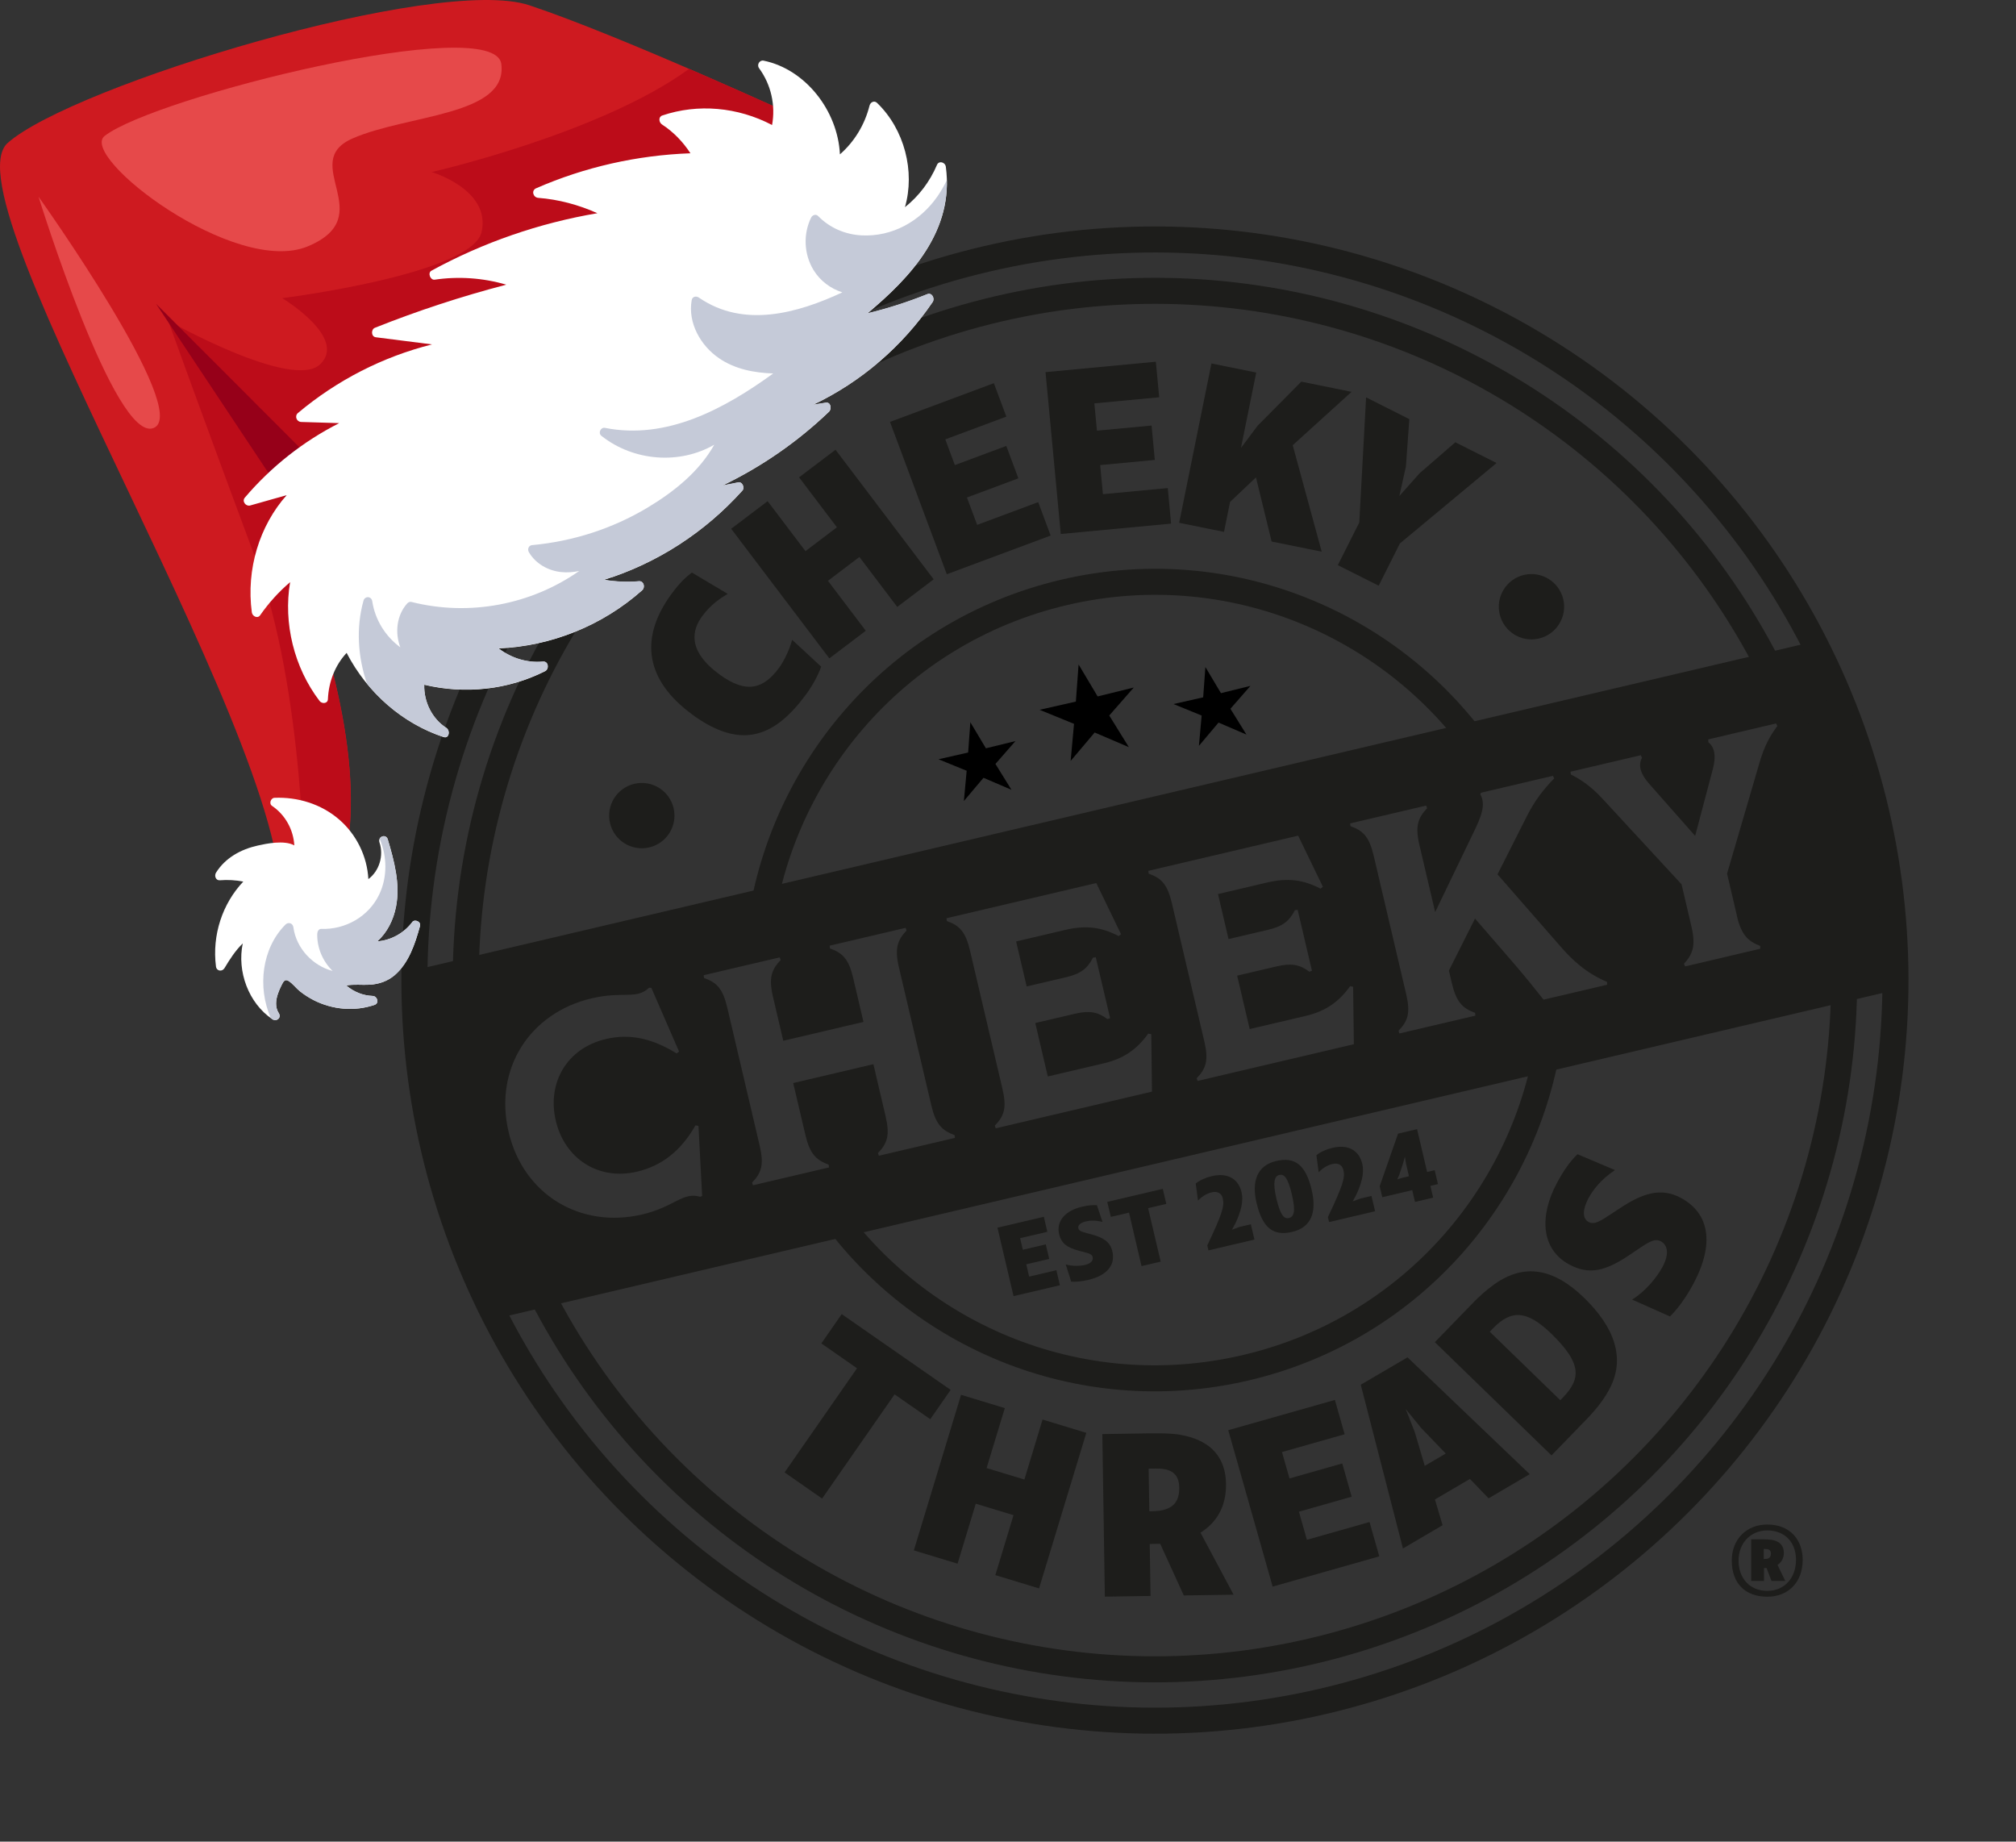 <svg viewBox="0 0 449.2 410.3" xmlns:xlink="http://www.w3.org/1999/xlink" version="1.1" xmlns="http://www.w3.org/2000/svg" id="Layer_1">
  
  <rect x="0" y="0" width="449.2" height="410.3" fill="#333333" stroke="none"/>
  
  <defs>
    <style>
      .st0 {
        fill: #ce1a20;
      }

      .st1 {
        clip-path: url(#clippath-6);
      }

      .st2 {
        clip-path: url(#clippath-4);
      }

      .st3 {
        fill: #e6494a;
      }

      .st4 {
        fill: #fff;
      }

      .st5, .st6 {
        fill: none;
      }

      .st7 {
        clip-path: url(#clippath-5);
      }

      .st8 {
        fill: #c5cad8;
      }

      .st9 {
        fill: #1d1d1b;
      }

      .st6 {
        stroke: #1d1d1b;
        stroke-miterlimit: 10;
        stroke-width: 5.8px;
      }

      .st10 {
        fill: #960019;
      }

      .st11 {
        clip-path: url(#clippath);
      }

      .st12 {
        fill: #bc0c19;
      }
    </style>
    <clipPath id="clippath">
      <rect height="383.8" width="383.8" y="26.46" x="65.44" class="st5"></rect>
    </clipPath>
    <clipPath id="clippath-1">
      <rect height="383.8" width="383.8" y="26.46" x="65.44" class="st5"></rect>
    </clipPath>
    <clipPath id="clippath-2">
      <rect height="383" width="383" y="26.86" x="65.84" class="st5"></rect>
    </clipPath>
    <clipPath id="clippath-4">
      <rect height="383.8" width="383.8" y="26.46" x="65.44" class="st5"></rect>
    </clipPath>
    <clipPath id="clippath-5">
      <path d="M219.63,57.73c-88.71,20.83-143.75,109.63-122.92,198.34,20.83,88.71,109.63,143.75,198.34,122.92,88.71-20.83,143.75-109.63,122.92-198.34-17.85-76.03-85.63-127.32-160.49-127.32-12.49,0-25.17,1.43-37.85,4.4" class="st5"></path>
    </clipPath>
    <clipPath id="clippath-6">
      <rect height="383.8" width="383.8" y="26.46" x="65.44" class="st5"></rect>
    </clipPath>
  </defs>
  <g class="st11">
    <g class="st2">
      <path d="M345.47,228.68c-4.22,36.05-30.48,67.27-67.86,76.04-37.34,8.77-74.72-7.47-94.56-37.82" class="st6"></path>
      <path d="M169.05,209.42c3.71-36.63,30.16-68.54,68.01-77.43,38.75-9.1,77.54,8.73,96.73,41.32" class="st6"></path>
    </g>
    <g class="st7">
      <path d="M422.32,138.68L74.14,220.42l18.22,77.62,348.18-81.75-18.22-77.62ZM155.99,266.63c-3.89-1.13-5.73,2.26-12.88,3.94-13.76,3.23-26.5-4.36-29.79-18.4-3.3-14.04,4.73-26.51,18.49-29.74,7.15-1.68,9.9.36,12.82-2.37l.5.02,6.18,14.21-.54.41c-5.57-3.42-10.51-4.45-15.77-3.21-8.77,2.06-13.13,9.85-11.16,18.21,1.96,8.36,9.4,13.38,18.1,11.34,5.33-1.25,9.7-4.46,13.02-10.32l.67.13.82,15.61-.46.18ZM195.83,257.49l-.21-.59c2.12-2.19,2.69-4.02,1.7-8.23l-2.71-11.57-17.87,4.2,2.72,11.57c.99,4.21,2.38,5.58,5.18,6.61l.07.62-16.93,3.97-.21-.59c2.12-2.19,2.69-4.02,1.7-8.23l-7.22-30.75c-.99-4.21-2.31-5.59-5.18-6.61l-.07-.62,16.93-3.97.21.59c-2.05,2.17-2.69,4.02-1.7,8.23l2.29,9.76,17.87-4.2-2.29-9.76c-.99-4.21-2.31-5.59-5.18-6.61l-.07-.62,16.93-3.97.21.59c-2.05,2.17-2.69,4.02-1.7,8.23l7.22,30.75c.99,4.21,2.38,5.58,5.18,6.61l.07.62-16.93,3.97ZM221.87,251.38l-.21-.59c2.12-2.19,2.69-4.02,1.7-8.23l-7.22-30.75c-.99-4.21-2.31-5.6-5.18-6.61l-.07-.62,33.38-7.84,5.52,11.4-.54.41c-3.9-2.05-7.4-2.42-11.85-1.38l-10.99,2.58,2.35,10.03,8.83-2.07c3.24-.76,4.73-1.96,5.95-4.36l.62-.08,3.19,13.57-.59.21c-2.16-1.61-4.01-1.95-7.25-1.19l-8.83,2.07,2.79,11.9,12.41-2.91c4.38-1.03,7.34-2.99,9.97-6.64l.67.13.16,12.8-34.8,8.17ZM266.85,240.82l-.21-.59c2.12-2.19,2.69-4.02,1.7-8.23l-7.22-30.75c-.99-4.21-2.31-5.59-5.18-6.61l-.07-.62,33.38-7.84,5.52,11.4-.54.41c-3.9-2.05-7.4-2.42-11.85-1.38l-10.99,2.58,2.35,10.03,8.83-2.07c3.24-.76,4.73-1.96,5.95-4.36l.62-.08,3.19,13.57-.59.21c-2.16-1.61-4.01-1.95-7.25-1.19l-8.83,2.07,2.79,11.9,12.41-2.91c4.38-1.03,7.34-2.99,9.97-6.64l.67.13.16,12.8-34.8,8.17ZM343.93,222.72c-2.22-2.79-3.73-4.7-6.39-7.81l-8.88-10.26-5.82,11.59.66,2.81c.99,4.21,2.38,5.58,5.18,6.61l.07.62-16.93,3.97-.21-.59c2.12-2.19,2.69-4.02,1.7-8.23l-7.22-30.75c-.99-4.21-2.31-5.6-5.18-6.61l-.07-.62,16.93-3.97.21.59c-2.05,2.17-2.69,4.02-1.7,8.23l3.5,14.91,8.47-17.58c1.88-3.83,2.84-6.38,1.6-8.63l.12-.38,16.05-3.77.28.57c-2.24,2.29-4.38,4.98-6.12,8.49l-6.51,12.89,13.91,15.92c2.83,3.28,5.83,6.04,10.5,8.05v.63s-14.15,3.32-14.15,3.32ZM387.01,204.07c.99,4.21,2.46,5.63,5.2,6.68v.63s-16.72,3.93-16.72,3.93l-.28-.57c1.98-2.16,2.67-4.08,1.68-8.29l-2.21-9.43-17.46-18.9c-2.77-3.02-4.95-4.41-7.21-5.57l-.07-.62,15.65-3.67.28.57c-.9,1.62-.38,3.55,1.57,5.77l10.27,11.63,3.96-14.97c.75-2.86.36-4.81-1.03-5.9v-.63s15.1-3.55,15.1-3.55l.28.57c-1.51,2.05-2.84,4.26-3.98,8.2l-7.22,24.69,2.21,9.43Z" class="st9"></path>
    </g>
    <g class="st1">
      <circle transform="translate(-79.03 245.92) rotate(-45)" r="165" cy="218.36" cx="257.34" class="st6"></circle>
      <circle transform="translate(-79.03 245.92) rotate(-45)" r="153.56" cy="218.36" cx="257.34" class="st6"></circle>
      <path d="M154.21,159.16c-10.06-7.38-12.08-16.63-4.58-26.85,1.85-2.52,3.29-3.81,4.53-4.75l7.98,4.75c-1.56.95-3.7,2.27-5.7,5-2.23,3.04-3.38,7.63,3.87,12.95,6.05,4.44,9.87,3.18,13.31-1.51.74-1,2.16-3.53,2.89-6.2l6.46,5.98c-.59,1.73-1.88,4.16-3.27,6.05-6.64,9.05-14.04,13-25.49,4.59" class="st9"></path>
      <polygon points="178.05 106.35 186.17 100.2 208.04 129.07 199.92 135.22 191.49 124.09 184.48 129.4 192.91 140.53 184.79 146.68 162.92 117.81 171.04 111.66 179.47 122.79 186.48 117.48 178.05 106.35" class="st9"></polygon>
      <polygon points="224.23 92.82 210.63 97.89 212.76 103.62 224.22 99.35 226.91 106.57 215.45 110.84 217.73 116.94 231.33 111.87 234.1 119.32 210.96 127.94 198.31 94 221.45 85.37 224.23 92.82" class="st9"></polygon>
      <polygon points="258.29 88.51 243.84 89.87 244.42 95.95 256.59 94.81 257.31 102.47 245.14 103.62 245.75 110.1 260.2 108.74 260.94 116.66 236.36 118.97 232.96 82.91 257.54 80.59 258.29 88.51" class="st9"></polygon>
      <polygon points="283.34 120.65 279.85 106.36 274.08 111.83 272.73 118.5 262.74 116.48 269.93 80.98 279.91 83 276.51 99.8 280.2 94.87 289.95 85.03 301.15 87.3 288.04 99.19 294.5 122.91 283.34 120.65" class="st9"></polygon>
      <polygon points="333.46 103.16 311.92 121.08 307.19 130.49 298.09 125.91 302.87 116.41 304.39 88.53 314.02 93.38 313.26 103.95 311.8 110.51 316.28 105.47 324.27 98.54 333.46 103.16" class="st9"></polygon>
      <polygon points="174.82 328.05 190.96 304.84 183.01 299.31 187.55 292.78 211.82 309.66 207.28 316.19 199.33 310.66 183.18 333.87 174.82 328.05" class="st9"></polygon>
      <polygon points="232.3 316.27 242.05 319.23 231.52 353.89 221.78 350.93 225.83 337.57 217.42 335.02 213.36 348.38 203.62 345.42 214.14 310.76 223.89 313.72 219.83 327.08 228.25 329.63 232.3 316.27" class="st9"></polygon>
      <path d="M274.85,355.29l-11.08.17-5.25-11.5h-.7s-1.64.04-1.64.04l.18,11.57-10.18.16-.56-36.22,9.54-.15c3.18-.05,5.96-.04,7.91.32,7.18,1.28,10.02,5.46,10.11,10.87.08,5.27-2.25,8.78-5.69,10.92l7.37,13.8ZM256.08,336.7h.55c3.28-.06,6.2-.9,6.13-5.27-.05-3.53-2.35-4.29-5.33-4.24l-1.49.02.15,9.49Z" class="st9"></path>
      <polygon points="299.61 319.55 285.65 323.51 287.32 329.39 299.08 326.05 301.18 333.46 289.42 336.8 291.2 343.06 305.16 339.1 307.33 346.75 283.57 353.49 273.68 318.64 297.44 311.9 299.61 319.55" class="st9"></polygon>
      <path d="M331.67,333.81l-4.14-4.31-7.8,4.57,1.7,5.74-8.83,5.18-9.4-36.48,10.42-6.1,27.23,26.03-9.17,5.38ZM317.47,326.58l4.67-2.74-5.46-5.67-3.47-4.25,2.01,5.1,2.24,7.56Z" class="st9"></path>
      <path d="M352.94,289.12c6.88,6.68,9.2,13.5,5.78,20.15-1.16,2.27-2.85,4.5-5.2,6.93l-7.82,8.06-25.99-25.23,8.65-8.91c1.21-1.25,2.7-2.64,4.68-4.04,6.61-4.67,13.16-3.5,19.9,3.04M348.18,311.43c4.19-4.31,4.24-7.72-2.53-14.3-5.56-5.4-9.04-5.24-12.98-1.18l-.73.75,15.72,15.26.52-.53Z" class="st9"></path>
      <path d="M372.12,293.31l-8.47-3.77c2.92-1.76,5.53-4.93,6.77-7.25,1.51-2.8,1.26-4.85-.36-5.73-1.31-.71-2.56.04-5.33,1.93l-1.77,1.19c-5.19,3.47-8.83,4.45-13.29,2.05-6.35-3.41-6.68-10.87-2.77-18.14,1.55-2.89,2.92-4.8,4.59-6.44l8.36,3.54c-3.15,2.08-4.93,4.45-5.9,6.25-1.25,2.32-1.51,4.49.02,5.31,1.27.68,2.56-.15,5.19-1.89l1.84-1.21c4.9-3.23,9.01-4.69,13.52-2.27,6.35,3.41,7.61,10.19,2.74,19.25-1.67,3.11-3.61,5.67-5.15,7.16" class="st9"></path>
      <polygon points="233.37 274.44 227.3 275.86 227.91 278.44 233.02 277.24 233.78 280.48 228.67 281.68 229.31 284.42 235.38 283 236.16 286.35 225.84 288.77 222.25 273.52 232.58 271.09 233.37 274.44" class="st9"></polygon>
      <path d="M238.67,285.52l-1.2-3.82c1.4.44,3.16.38,4.26.13,1.33-.31,1.92-.98,1.74-1.75-.15-.63-.74-.82-2.14-1.18l-.89-.23c-2.6-.69-3.95-1.59-4.45-3.72-.71-3.03,1.59-5.28,5.04-6.08,1.37-.32,2.38-.43,3.38-.35l1.25,3.73c-1.57-.43-2.84-.33-3.69-.13-1.1.26-1.87.79-1.7,1.53.14.61.78.79,2.09,1.14l.91.25c2.44.66,4.08,1.58,4.58,3.74.71,3.03-1.11,5.38-5.41,6.39-1.48.35-2.85.45-3.77.38" class="st9"></path>
      <polygon points="254.35 282.08 251.56 270.17 247.51 271.12 246.72 267.77 259.09 264.87 259.87 268.22 255.82 269.17 258.62 281.08 254.35 282.08" class="st9"></polygon>
      <path d="M276.17,273.36l2.54-.6.8,3.41-10.25,2.41-.26-1.11c3.36-7.06,3.86-8.79,3.45-10.5-.26-1.09-1.15-1.63-2.42-1.33-.98.23-2.02.74-3.1,1.85l-.5-3.81c.9-.74,2.19-1.31,3.58-1.64,3.53-.83,5.93.59,6.64,3.61.46,1.97-.17,4.32-1.32,6.78l-.82,1.54,1.66-.61Z" class="st9"></path>
      <path d="M279.98,268c-1.14-4.83.13-8.33,4.37-9.33,4.18-.98,6.59.81,7.93,6.49,1.17,5-.17,8.32-4.35,9.3-4.2.99-6.62-.83-7.94-6.46M287.87,266.19c-.92-3.93-1.77-4.66-2.83-4.41-1.06.25-1.49,1.59-.65,5.19.96,4.1,1.85,4.62,2.79,4.4,1.12-.26,1.57-1.43.69-5.17" class="st9"></path>
      <path d="M303.05,267.05l2.54-.6.8,3.41-10.25,2.41-.26-1.11c3.36-7.06,3.86-8.79,3.45-10.5-.26-1.09-1.15-1.63-2.42-1.33-.98.23-2.02.74-3.09,1.85l-.5-3.81c.9-.74,2.19-1.31,3.59-1.64,3.53-.83,5.93.59,6.64,3.61.46,1.97-.17,4.32-1.32,6.78l-.82,1.54,1.66-.61Z" class="st9"></path>
      <path d="M319.67,260.71l.73,3.1-1.68.4.61,2.62-4.05.95-.61-2.62-6.67,1.57-.58-2.45,4.09-11.71,4.24-1,2.24,9.54,1.68-.4ZM312.34,262.44l1.6-.38-.66-2.83-.25-1.53-.41,1.51-.82,2.47-.45,1.06,1-.3Z" class="st9"></path>
      <path d="M150.09,180.05c.92,3.91-1.51,7.83-5.42,8.75-3.91.92-7.83-1.51-8.75-5.42-.92-3.91,1.51-7.83,5.42-8.75,3.91-.92,7.83,1.51,8.75,5.42" class="st9"></path>
      <path d="M348.32,133.51c.92,3.91-1.51,7.83-5.42,8.75-3.91.92-7.83-1.51-8.75-5.42-.92-3.91,1.51-7.83,5.42-8.75,3.91-.92,7.83,1.51,8.75,5.42" class="st9"></path>
      <polygon points="244.57 155.16 240.33 148.04 239.72 156.31 231.64 158.14 239.31 161.27 238.56 169.53 243.91 163.2 251.53 166.46 247.16 159.41 252.62 153.18 244.57 155.16"></polygon>
      <polygon points="219.68 166.72 216.21 160.91 215.72 167.66 209.11 169.16 215.39 171.72 214.77 178.46 219.14 173.29 225.37 175.96 221.8 170.2 226.26 165.11 219.68 166.72"></polygon>
      <polygon points="278.62 152.81 272.05 154.43 268.58 148.61 268.09 155.36 261.48 156.86 267.75 159.42 267.14 166.17 271.51 160.99 277.73 163.66 274.16 157.91 278.62 152.81"></polygon>
      <path d="M401.67,347.52c0,4.93-3.14,8.22-7.9,8.22s-7.9-2.84-7.9-8.05c0-4.72,3.24-8.03,7.9-8.03,5.27,0,7.9,3.59,7.9,7.86M400.18,347.52c0-3.91-2.5-6.55-6.4-6.55-3.63,0-6.4,2.73-6.4,6.72s2.56,6.75,6.4,6.75,6.4-2.9,6.4-6.92M396.06,348.65l1.73,3.57h-3.07l-1.11-2.88h-.56v2.88h-2.86v-9.27h2.52c.85,0,1.6.04,2.11.13,1.9.32,2.65,1.47,2.65,2.86,0,1.3-.58,2.18-1.41,2.71M393.03,347.35c.79,0,1.56-.13,1.56-1.22,0-.87-.6-1.02-1.26-1.02h-.34v2.24h.04Z" class="st9"></path>
    </g>
  </g>
  <g>
    <path d="M179.55,26.93S138.51,7.99,117.93,1.17C97.36-5.65,16.13,19.07,1.71,31.85c-14.42,12.78,67.54,139.93,60.45,172.85,1.77-.02,9.77.82,9.77.82,10.24-18.72,6.73-43.56-2.14-70.79L179.55,26.93Z" class="st0"></path>
    <path d="M153.55,15.34c-19.76,14.43-57.36,22.99-57.36,22.99,0,0,13.25,3.91,11.12,13.35-2.13,9.44-44.42,14.75-44.42,14.75,0,0,14.61,8.79,8.46,14.72-6.15,5.93-33.88-9.7-33.88-9.7,0,0,8.03,22.31,19.31,52.55,11.28,30.23,11.05,74.53,11.22,76.12l2.84.22,1.46,4.45c9.75-18.64,6.23-43.18-2.53-70.05L179.55,26.93s-11.85-5.47-26-11.58Z" class="st12"></path>
    <polygon points="34.76 67.67 78.67 111.62 70.36 121.25 34.76 67.67" class="st10"></polygon>
    <path d="M23.33,30.27c-5.92,4.61,29.05,31.38,45.27,24.61,16.21-6.77-2.29-18.7,9.99-24.05,12.28-5.35,34.6-5.02,33.11-16.57-1.49-11.55-77.27,7.36-88.36,16.01Z" class="st3"></path>
    <path d="M91.85,205.45c-1.92,2.52-4.75,4.04-7.79,4.29,2.2-1.96,3.61-4.77,4.19-7.79.96-4.99-.42-10.17-1.86-14.98-.43-1.26-2.23-.6-1.85.67,1.03,3.02-.06,6.43-2.46,8.22-.27-5.06-2.63-9.9-6.47-13.24-4.03-3.51-9.33-5.09-14.46-4.87-.79.03-1.29,1.29-.53,1.8,2.96,2,4.76,5.32,4.96,8.8-2.23-1.24-6.29-.38-8.13.03-3.71.82-7.23,2.7-9.32,6.05-.43.69-.06,1.77.86,1.69,1.76-.14,3.5-.04,5.22.29-4.65,4.91-6.98,11.9-6.09,18.91.14,1.09,1.39,1.21,1.89.39,1.19-1.98,2.45-3.95,4.08-5.52-1.3,6.21,1.26,13.3,6.6,16.89.91.61,2.09-.31,1.42-1.36-.86-1.35-.66-2.94-.17-4.36.22-.66.51-1.3.82-1.91.37-.72.69-1.41,1.54-.89.92.56,1.66,1.6,2.51,2.28.94.75,1.96,1.4,3.01,1.95,4.26,2.19,9.21,2.6,13.64,1.09,1.11-.38.62-1.96-.44-1.99-2.14-.07-4.21-.91-5.87-2.33,1.69-.32,3.54-.07,5.22-.17,2.05-.12,3.99-.78,5.56-2.12,3.15-2.7,4.56-6.98,5.65-10.95.28-1-1.17-1.62-1.75-.87Z" class="st4"></path>
    <path d="M208.79,36.7c-1.61,3.79-4.06,7-7.15,9.46,2.3-7.96-.11-17.37-6.22-23.24-.64-.61-1.48-.14-1.67.6-1.08,4.31-3.41,8.08-6.6,10.87-.48-9.77-7.72-18.99-17.02-20.88-.86-.18-1.57.89-1,1.68,2.7,3.69,3.7,8.28,2.9,12.66-7.67-4.02-16.54-4.8-24.46-2.12-.91.31-.78,1.54-.05,2.01,2.53,1.65,4.65,3.84,6.32,6.41-11.88.43-23.56,3.06-34.39,7.8-1.12.49-.67,2.04.48,2.13,4.52.35,8.97,1.54,13.18,3.42-12.96,2.2-25.43,6.5-36.98,12.81-.89.48-.25,2.14.72,2,5.3-.78,10.73-.41,15.96,1.11-9.95,2.6-19.73,5.8-29.28,9.61-.88.35-.87,1.97.21,2.11,4.17.53,8.35,1.06,12.52,1.59-10.94,2.74-21.16,7.97-29.87,15.28-.81.68-.31,1.97.72,2,2.82.09,5.65.17,8.47.26-7.98,4.05-15.12,9.66-21.03,16.6-.71.84.26,2.01,1.18,1.75,2.71-.77,5.43-1.53,8.14-2.3-6.06,6.82-9.05,16.5-7.76,26.11.12.89,1.29,1.45,1.84.66,1.93-2.77,4.17-5.24,6.69-7.39-1.54,9.12.87,19.02,6.57,26.48.51.67,1.81.62,1.85-.39.17-3.93,1.62-7.59,4.17-10.33,4.63,8.92,12.45,15.73,21.62,18.76,1.21.4,1.53-1.44.58-2.05-3.17-2.03-5.03-5.84-4.9-9.61,9.13,2.17,18.69,1.13,26.92-3.02.96-.48.78-2.24-.48-2.13-3.53.33-7.01-.75-9.89-2.94,11.79-.51,23.14-5.08,32.01-12.96.72-.64.37-2.09-.72-2-2.59.23-5.18.11-7.75-.33,11.78-3.68,22.43-10.56,30.81-19.89.56-.62-.04-1.98-.91-1.81-1.18.23-2.36.46-3.54.7,8.67-4.17,16.7-9.71,23.74-16.45.64-.62.41-2.18-.72-2-.94.15-1.87.3-2.81.45,10.6-5.04,19.85-12.93,26.62-22.88.55-.81-.18-2.16-1.18-1.75-4.35,1.75-8.81,3.18-13.36,4.28,9.63-8.06,19.39-18.38,17.48-32.66-.14-1.06-1.55-1.44-1.98-.43Z" class="st4"></path>
    <path d="M210.99,40.11c-.61,1.25-1.29,2.46-2.08,3.6-3.87,5.6-10.1,9.08-16.93,8.73-3.62-.19-7.07-1.63-9.7-4.32-.48-.49-1.26-.21-1.53.33-1.81,3.63-1.65,8.18.53,11.73,1.49,2.43,3.82,4.13,6.41,4.96-9.95,4.63-21.98,8.05-31.97,1.16-.61-.42-1.46-.24-1.6.58-.89,5.07,1.98,10.11,6.07,12.92,3.6,2.47,7.87,3.26,12.09,3.41-10.83,7.85-23.72,14.86-37.48,12.12-.94-.19-1.61,1.14-.79,1.78,7.24,5.72,17.48,6.4,25.14,1.97-3.41,6.07-9.08,10.55-14.89,14.03-7.81,4.68-16.62,7.5-25.69,8.34-.79.07-1.11.93-.71,1.6,1.53,2.59,4.31,4.09,7.14,4.4,1.38.15,2.74.04,4.06-.24-10.72,7.52-24.47,10.16-37.39,6.9-.36-.09-.7.08-.94.34-2.34,2.61-2.78,6.5-1.53,9.77-3.28-2.4-5.62-6.09-6.25-10.24-.18-1.2-1.66-1.24-1.96-.14-1.68,6.03-1.26,12.52.78,18.47,4.52,5.51,10.44,9.69,17.08,11.88,1.21.4,1.53-1.44.58-2.05-3.17-2.03-5.03-5.84-4.9-9.61,9.13,2.17,18.69,1.13,26.92-3.02.96-.48.78-2.24-.48-2.13-3.53.33-7.01-.75-9.89-2.94,11.79-.51,23.14-5.08,32.01-12.96.72-.64.37-2.09-.72-2-2.59.23-5.18.11-7.75-.33,11.78-3.68,22.43-10.56,30.81-19.89.56-.62-.04-1.98-.91-1.81-1.18.23-2.36.46-3.54.7,8.67-4.17,16.7-9.71,23.74-16.45.64-.62.41-2.18-.72-2-.94.15-1.87.3-2.81.45,10.6-5.04,19.85-12.93,26.62-22.88.55-.81-.18-2.16-1.18-1.75-4.35,1.75-8.81,3.18-13.36,4.28,8.94-7.49,17.99-16.93,17.71-29.68Z" class="st8"></path>
    <path d="M91.85,205.45c-1.92,2.52-4.75,4.04-7.79,4.29,2.2-1.96,3.61-4.77,4.19-7.79.96-4.99-.42-10.17-1.86-14.98-.33-.97-1.46-.8-1.8-.1,1.69,3.95,1.75,8.56-.09,12.41-2.36,4.95-7.58,7.87-12.91,7.67-.58-.02-.88.58-.9,1.09-.09,3.11,1.24,6.16,3.43,8.29-4.37-1.14-8.11-5-8.75-9.74-.13-.95-1.15-1.21-1.75-.61-5.28,5.28-6.3,13.92-3.29,20.83.12.09.24.18.36.27.91.61,2.09-.31,1.42-1.36-.86-1.35-.66-2.94-.17-4.36.22-.66.51-1.3.82-1.91.37-.72.69-1.41,1.54-.89.92.56,1.66,1.6,2.51,2.28.94.75,1.96,1.4,3.01,1.95,4.26,2.19,9.21,2.6,13.64,1.09,1.11-.38.62-1.96-.44-1.99-2.14-.07-4.21-.91-5.87-2.33,1.69-.32,3.54-.07,5.22-.17,2.05-.12,3.99-.78,5.56-2.12,3.15-2.7,4.56-6.98,5.65-10.95.28-1-1.17-1.62-1.75-.87Z" class="st8"></path>
    <path d="M8.59,43.84s17.04,55.02,25.65,51.51c8.6-3.51-25.65-51.51-25.65-51.51Z" class="st3"></path>
  </g>
</svg>